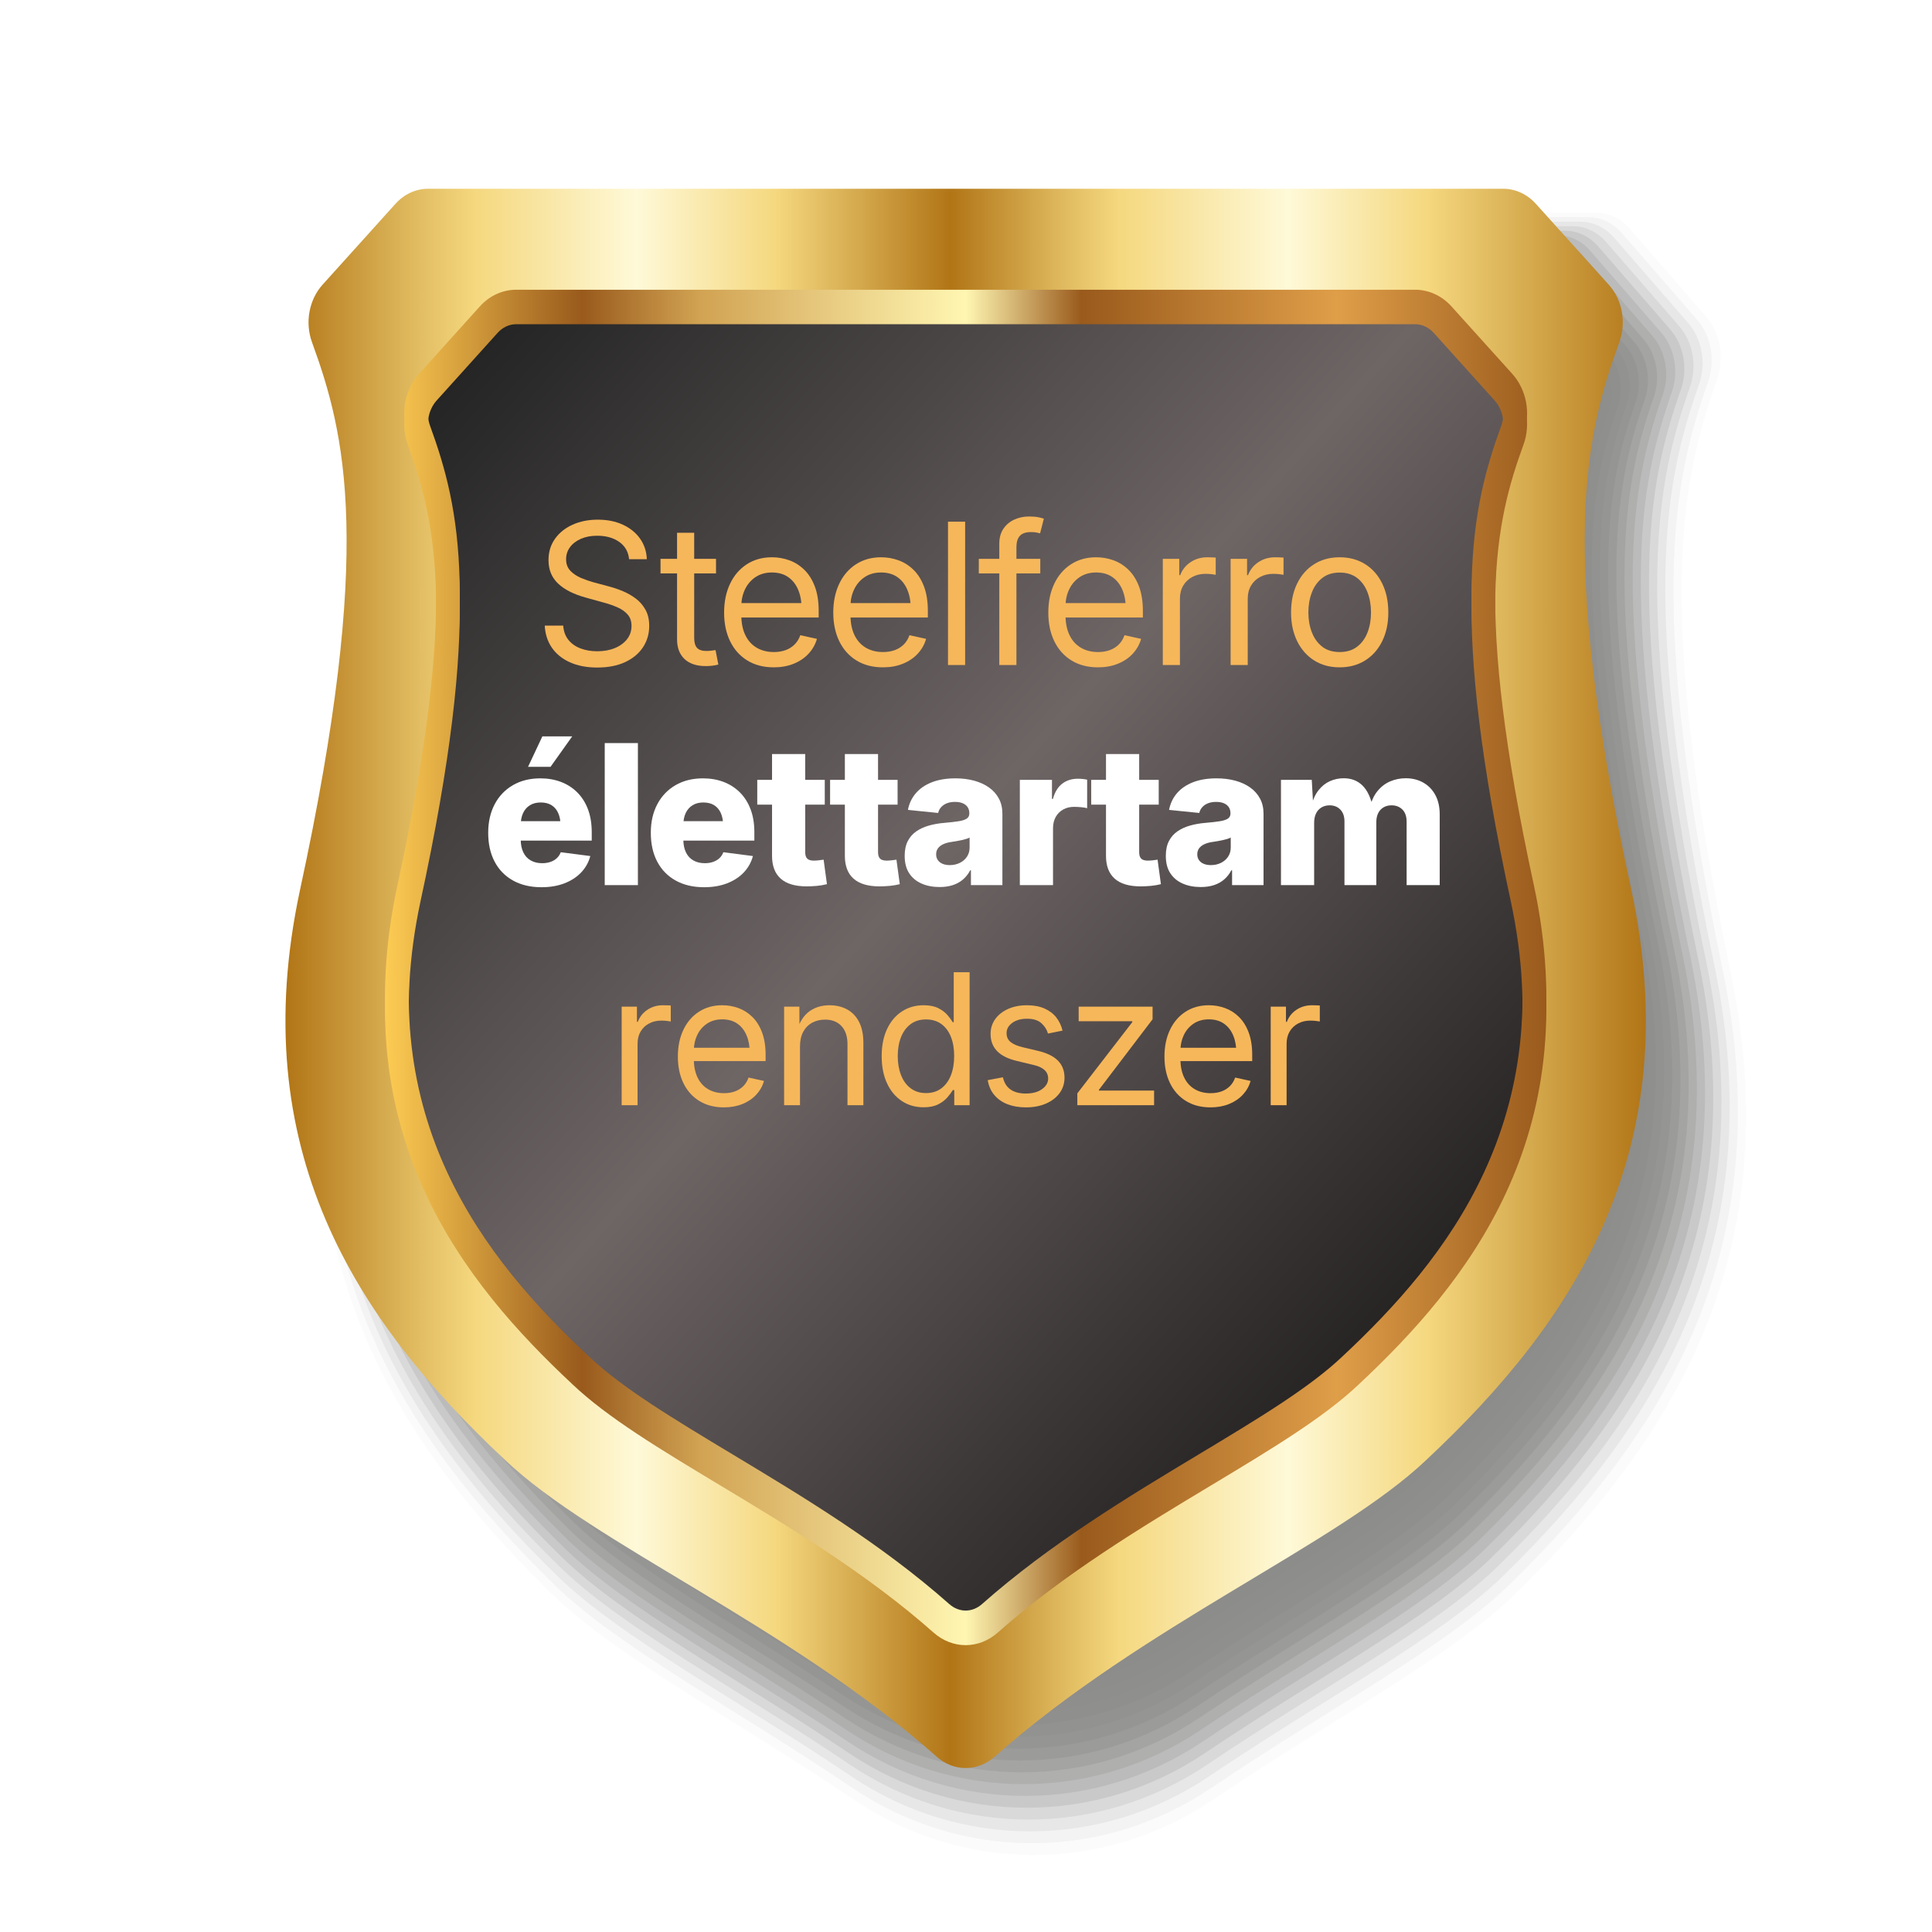 <svg xmlns="http://www.w3.org/2000/svg" xmlns:xlink="http://www.w3.org/1999/xlink" viewBox="0 0 1088.449 1088.449"><defs><linearGradient id="Gradient_19_1" data-name="Gradient 19 1" x1="160.819" y1="551.209" x2="927.248" y2="551.209" gradientUnits="userSpaceOnUse"><stop offset="0" stop-color="#b17516"></stop><stop offset=".094" stop-color="#e0ba5f"></stop><stop offset=".14" stop-color="#f5d87f"></stop><stop offset=".258" stop-color="#fef9d8"></stop><stop offset=".36" stop-color="#f5d87f"></stop><stop offset=".489" stop-color="#b17516"></stop><stop offset=".572" stop-color="#e0ba5f"></stop><stop offset=".613" stop-color="#f5d87f"></stop><stop offset=".737" stop-color="#fef9d8"></stop><stop offset=".839" stop-color="#f5d87f"></stop><stop offset="1" stop-color="#b17516"></stop></linearGradient><linearGradient id="N&#xE9;vtelen_sz&#xED;n&#xE1;tmenet_3" data-name="N&#xE9;vtelen sz&#xED;n&#xE1;tmenet 3" x1="260.063" y1="193.948" x2="824.075" y2="701.787" gradientUnits="userSpaceOnUse"><stop offset=".006" stop-color="#242424"></stop><stop offset=".516" stop-color="#6e6565"></stop><stop offset="1" stop-color="#262323"></stop></linearGradient><linearGradient id="GradientFill_1" data-name="GradientFill 1" x1="216.888" y1="541.988" x2="871.177" y2="541.988" gradientUnits="userSpaceOnUse"><stop offset="0" stop-color="#fdcc53"></stop><stop offset=".17" stop-color="#995a1c"></stop><stop offset=".27" stop-color="#d1a252"></stop><stop offset=".5" stop-color="#fff6b2"></stop><stop offset=".6" stop-color="#995a1c"></stop><stop offset=".82" stop-color="#df9e48"></stop><stop offset="1" stop-color="#995a1c"></stop></linearGradient><linearGradient id="GradientFill_11" data-name="GradientFill 1" y1="548.085" y2="548.085" xlink:href="#GradientFill_1"></linearGradient></defs><g><g id="R&#xE9;teg_1"><g><g opacity=".51"><path d="M979.719,550.579c-44.278-211.899-27.059-281.878-7.173-338.511,4.293-12.227,1.735-26.29-6.321-35.557l-43.38-49.905c-5.195-5.976-12.188-9.325-19.473-9.325H263.005c-7.285,0-14.278,3.349-19.473,9.325l-43.381,49.905c-8.056,9.268-10.615,23.33-6.321,35.557,19.886,56.634,37.106,126.613-7.172,338.511-33.011,159.903,33.061,265.613,122.265,352.041,36.93,36.416,104.776,71.753,172.583,117.684,61.873,41.912,141.491,41.912,203.364,0,67.807-45.931,135.653-81.268,172.583-117.684,89.205-86.427,155.276-192.138,122.265-352.041Z" fill="#1e1e1c" opacity="0"></path><path d="M683.675,1013.77c66.959-45.305,133.718-80.369,170.35-116.174,88.014-86.029,153.862-190.388,121.152-348.834-43.875-209.969-27.447-279.094-7.742-335.212,4.255-12.116,1.719-26.05-6.264-35.233l-42.801-49.255c-5.147-5.922-12.077-9.24-19.296-9.24l-634.083-.412c-7.219,0-14.148,3.318-19.296,9.24l-42.985,49.45c-7.983,9.183-10.518,23.117-6.264,35.233,19.705,56.118,36.767,125.46-7.107,335.429-32.71,158.446,33.138,262.806,121.152,348.834,36.631,35.805,103.391,70.869,170.35,116.174,61.725,41.747,141.11,41.747,202.835,0Z" fill="#1e1e1c" opacity=".038"></path><path d="M682.479,1007.236c66.11-44.679,131.943-79.308,168.116-114.664,87.205-85.238,152.447-188.638,120.038-345.628-43.471-208.039-27.834-276.311-8.31-331.913,4.215-12.004,1.703-25.811-6.206-34.909l-42.223-48.605c-5.1-5.867-11.966-9.155-19.118-9.155l-627.8-.823c-7.152,0-14.018,3.288-19.118,9.155l-42.59,48.996c-7.909,9.099-10.422,22.905-6.206,34.909,19.524,55.602,36.429,124.307-7.042,332.345-32.41,156.989,32.833,260.39,120.038,345.628,36.173,35.356,102.005,69.984,168.116,114.664,61.577,41.582,140.73,41.582,202.307,0Z" fill="#1e1e1c" opacity=".077"></path><path d="M681.284,1000.703c65.262-44.054,130.168-78.246,165.882-113.154,86.396-84.447,151.034-186.888,118.924-342.422-43.068-206.109-28.222-273.527-8.88-328.614,4.176-11.893,1.688-25.571-6.148-34.586l-41.644-47.955c-5.053-5.813-11.855-9.07-18.941-9.07l-621.517-1.234c-7.086,0-13.888,3.257-18.941,9.07l-42.195,48.541c-7.836,9.015-10.325,22.692-6.149,34.586,19.343,55.086,36.092,123.153-6.976,329.262-32.109,155.533,32.528,257.974,118.924,342.422,35.714,34.908,100.62,69.1,165.882,113.154,61.429,41.417,140.349,41.417,201.778,0Z" fill="#1e1e1c" opacity=".115"></path><path d="M680.088,994.169c64.413-43.428,128.393-77.185,163.648-111.644,85.587-83.656,149.619-185.138,117.811-339.215-42.665-204.179-28.61-270.744-9.449-325.314,4.137-11.782,1.672-25.332-6.091-34.262l-41.065-47.305c-5.005-5.758-11.744-8.985-18.764-8.985l-615.233-1.646c-7.02,0-13.758,3.227-18.763,8.985l-41.8,48.086c-7.762,8.93-10.228,22.48-6.091,34.262,19.162,54.57,35.754,122-6.911,326.179-31.808,154.077,32.224,255.559,117.811,339.215,35.255,34.459,99.235,68.216,163.648,111.644,61.281,41.251,139.969,41.251,201.25,0Z" fill="#1e1e1c" opacity=".154"></path><path d="M678.893,987.635c63.565-42.803,126.618-76.123,161.415-110.134,84.778-82.865,148.205-183.388,116.697-336.008-42.261-202.249-28.998-267.96-10.018-322.015,4.098-11.671,1.656-25.093-6.034-33.938l-40.487-46.656c-4.958-5.704-11.633-8.9-18.586-8.9l-608.95-2.057c-6.953,0-13.628,3.196-18.586,8.9l-41.405,47.632c-7.689,8.846-10.131,22.268-6.033,33.938,18.98,54.055,35.416,120.847-6.846,323.096-31.508,152.62,31.919,253.143,116.697,336.008,34.797,34.011,97.85,67.331,161.415,110.134,61.133,41.086,139.588,41.086,200.721,0Z" fill="#1e1e1c" opacity=".192"></path><path d="M677.697,981.101c62.717-42.177,124.843-75.061,159.181-108.624,83.969-82.075,146.791-181.638,115.583-332.802-41.858-200.319-29.386-265.177-10.586-318.715,4.059-11.559,1.64-24.853-5.976-33.614l-39.908-46.006c-4.911-5.649-11.522-8.815-18.409-8.815l-602.667-2.469c-6.887,0-13.498,3.166-18.409,8.815l-41.01,47.178c-7.616,8.761-10.034,22.055-5.976,33.614,18.799,53.539,35.078,119.694-6.78,320.012-31.207,151.164,31.615,250.727,115.584,332.802,34.337,33.563,96.464,66.447,159.181,108.624,60.985,40.921,139.208,40.921,200.192,0Z" fill="#1e1e1c" opacity=".231"></path><path d="M676.501,974.568c61.869-41.551,123.069-74,156.947-107.114,83.16-81.284,145.376-179.888,114.47-329.596-41.455-198.388-29.774-262.393-11.155-315.416,4.02-11.448,1.624-24.614-5.919-33.291l-39.329-45.355c-4.864-5.595-11.411-8.73-18.231-8.73l-596.384-2.88c-6.82,0-13.368,3.136-18.231,8.73l-40.615,46.723c-7.543,8.677-9.938,21.842-5.918,33.29,18.618,53.023,34.74,118.541-6.715,316.929-30.906,149.708,31.31,248.312,114.47,329.596,33.879,33.115,95.079,65.563,156.947,107.114,60.836,40.756,138.827,40.756,199.663,0Z" fill="#1e1e1c" opacity=".269"></path><path d="M675.306,968.034c61.02-40.925,121.293-72.938,154.713-105.604,82.351-80.493,143.962-178.138,113.356-326.389-41.052-196.459-30.162-259.61-11.725-312.117,3.981-11.336,1.608-24.374-5.861-32.966l-38.751-44.706c-4.816-5.54-11.3-8.645-18.054-8.645l-590.1-3.292c-6.754,0-13.238,3.105-18.054,8.645l-40.219,46.269c-7.469,8.592-9.841,21.63-5.861,32.966,18.437,52.507,34.402,117.387-6.65,313.846-30.606,148.251,31.005,245.896,113.356,326.389,33.42,32.666,93.693,64.679,154.713,105.604,60.688,40.591,138.447,40.591,199.135,0Z" fill="#1e1e1c" opacity=".308"></path><path d="M674.111,961.5c60.172-40.299,119.518-71.876,152.48-104.094,81.542-79.702,142.547-176.388,112.243-323.182-40.648-194.529-30.55-256.826-12.294-308.818,3.941-11.225,1.593-24.134-5.803-32.642l-38.172-44.056c-4.769-5.486-11.189-8.56-17.876-8.56l-583.817-3.703c-6.688,0-13.108,3.074-17.876,8.56l-39.825,45.814c-7.396,8.508-9.744,21.417-5.803,32.642,18.256,51.991,34.064,116.234-6.584,310.763-30.305,146.795,30.701,243.48,112.243,323.182,32.961,32.218,92.308,63.795,152.48,104.094,60.54,40.426,138.066,40.426,198.606,0Z" fill="#1e1e1c" opacity=".346"></path><path d="M672.915,954.966c59.324-39.674,117.743-70.815,150.246-102.584,80.733-78.911,141.133-174.638,111.129-319.976-40.245-192.599-30.937-254.043-12.862-305.518,3.903-11.113,1.577-23.895-5.746-32.319l-37.593-43.406c-4.722-5.431-11.078-8.475-17.699-8.475l-577.533-4.115c-6.621,0-12.978,3.044-17.699,8.476l-39.429,45.359c-7.322,8.424-9.648,21.205-5.746,32.319,18.075,51.476,33.726,115.081-6.519,307.679-30.004,145.339,30.396,241.065,111.129,319.976,32.503,31.77,90.922,62.91,150.246,102.584,60.392,40.261,137.685,40.261,198.077,0Z" fill="#1e1e1c" opacity=".385"></path><path d="M671.72,948.432c58.475-39.048,115.968-69.753,148.012-101.074,79.924-78.121,139.719-172.888,110.016-316.77-39.842-190.669-31.326-251.259-13.432-302.219,3.863-11.002,1.561-23.656-5.688-31.995l-37.015-42.756c-4.674-5.377-10.967-8.391-17.522-8.391l-571.25-4.526c-6.555,0-12.847,3.013-17.522,8.39l-39.034,44.905c-7.249,8.339-9.551,20.992-5.688,31.995,17.894,50.96,33.388,113.928-6.453,304.597-29.704,143.882,30.091,238.649,110.015,316.77,32.044,31.321,89.537,62.026,148.012,101.074,60.244,40.096,137.305,40.096,197.549,0Z" fill="#1e1e1c" opacity=".423"></path><path d="M670.524,941.899c57.627-38.423,114.193-68.691,145.779-99.564,79.115-77.33,138.305-171.138,108.902-313.563-39.439-188.739-31.713-248.476-14.001-298.92,3.824-10.891,1.545-23.416-5.631-31.671l-36.436-42.106c-4.627-5.323-10.856-8.306-17.345-8.306l-564.967-4.937c-6.489,0-12.717,2.983-17.345,8.306l-38.639,44.45c-7.175,8.255-9.455,20.78-5.63,31.671,17.713,50.444,33.05,112.774-6.389,301.513-29.403,142.425,29.787,236.233,108.902,313.563,31.586,30.873,88.152,61.142,145.779,99.564,60.095,39.931,136.924,39.931,197.02,0Z" fill="#1e1e1c" opacity=".462"></path><path d="M669.329,935.365c56.779-37.797,112.418-67.63,143.545-98.054,78.306-76.539,136.891-169.388,107.788-310.356-39.036-186.809-32.101-245.692-14.57-295.621,3.785-10.779,1.529-23.177-5.573-31.347l-35.858-41.457c-4.579-5.268-10.745-8.22-17.167-8.22l-558.683-5.349c-6.422,0-12.588,2.952-17.167,8.221l-38.244,43.996c-7.102,8.171-9.358,20.568-5.573,31.347,17.532,49.928,32.712,111.621-6.323,298.431-29.102,140.969,29.482,233.817,107.788,310.356,31.127,30.424,86.767,60.257,143.545,98.054,59.948,39.766,136.544,39.766,196.491,0Z" fill="#1e1e1c" opacity=".5"></path><path d="M668.133,928.831c55.93-37.171,110.643-66.568,141.311-96.544,77.497-75.748,135.476-167.637,106.675-307.15-38.632-184.879-32.489-242.909-15.139-292.321,3.746-10.668,1.514-22.937-5.515-31.023l-35.279-40.807c-4.532-5.214-10.634-8.136-16.99-8.136l-552.4-5.76c-6.356,0-12.458,2.922-16.99,8.136l-37.849,43.541c-7.029,8.086-9.261,20.355-5.515,31.023,17.35,49.412,32.374,110.468-6.258,295.347-28.801,139.513,29.178,231.402,106.675,307.15,30.668,29.976,85.381,59.373,141.311,96.544,59.799,39.601,136.163,39.601,195.962,0Z" fill="#1e1e1c" opacity=".538"></path><path d="M666.937,922.298c55.082-36.546,108.868-65.507,139.078-95.035,76.688-74.958,134.062-165.888,105.561-303.944-38.229-182.949-32.877-240.125-15.708-289.022,3.707-10.557,1.498-22.698-5.458-30.699l-34.7-40.156c-4.485-5.16-10.523-8.051-16.812-8.051l-546.117-6.172c-6.29,0-12.327,2.891-16.812,8.051l-37.454,43.087c-6.955,8.002-9.165,20.142-5.458,30.699,17.169,48.896,32.036,109.315-6.193,292.264-28.501,138.056,28.873,228.986,105.561,303.944,30.209,29.528,83.995,58.489,139.078,95.035,59.651,39.436,135.783,39.436,195.434,0Z" fill="#1e1e1c" opacity=".577"></path><path d="M665.742,915.764c54.233-35.92,107.093-64.445,136.844-93.525,75.879-74.167,132.648-164.137,104.448-300.737-37.825-181.018-33.265-237.342-16.277-285.722,3.668-10.446,1.482-22.458-5.4-30.376l-34.121-39.507c-4.438-5.105-10.411-7.966-16.635-7.966l-539.833-6.583c-6.224,0-12.197,2.861-16.635,7.966l-37.059,42.632c-6.882,7.917-9.068,19.93-5.4,30.376,16.988,48.38,31.698,108.162-6.127,289.18-28.2,136.6,28.569,226.571,104.448,300.737,29.751,29.079,82.61,57.605,136.844,93.525,59.503,39.271,135.402,39.271,194.905,0Z" fill="#1e1e1c" opacity=".615"></path><path d="M664.546,909.23c53.385-35.294,105.318-63.384,134.61-92.015,75.07-73.376,131.233-162.388,103.334-297.531-37.422-179.089-33.653-234.558-16.846-282.423,3.628-10.334,1.466-22.219-5.343-30.052l-33.543-38.857c-4.39-5.05-10.301-7.881-16.458-7.881l-533.55-6.995c-6.157,0-12.067,2.83-16.458,7.881l-36.663,42.177c-6.809,7.833-8.971,19.718-5.343,30.052,16.807,47.865,31.36,107.008-6.062,286.097-27.9,135.143,28.264,224.155,103.334,297.531,29.292,28.631,81.224,56.721,134.61,92.015,59.355,39.106,135.021,39.106,194.376,0Z" fill="#1e1e1c" opacity=".654"></path><path d="M663.351,902.696c52.537-34.669,103.543-62.322,132.376-90.505,74.261-72.585,129.819-160.638,102.221-294.324-37.019-177.159-34.041-231.775-17.415-279.124,3.59-10.223,1.45-21.979-5.285-29.728l-32.964-38.207c-4.343-4.996-10.19-7.796-16.28-7.796l-527.267-7.406c-6.091,0-11.937,2.8-16.28,7.796l-36.268,41.723c-6.736,7.748-8.875,19.505-5.285,29.728,16.626,47.349,31.022,105.855-5.996,283.014-27.599,133.687,27.959,221.739,102.22,294.324,28.833,28.183,79.839,55.836,132.376,90.505,59.207,38.94,134.641,38.94,193.848,0Z" fill="#1e1e1c" opacity=".692"></path><path d="M662.155,896.163c51.689-34.043,101.768-61.26,130.143-88.995,73.452-71.795,128.405-158.888,101.107-291.118-36.616-175.229-34.429-228.991-17.984-275.824,3.551-10.111,1.435-21.74-5.227-29.404l-32.385-37.557c-4.296-4.942-10.079-7.711-16.103-7.711l-520.983-7.818c-6.024,0-11.807,2.769-16.103,7.711l-35.873,41.268c-6.662,7.664-8.778,19.292-5.227,29.404,16.445,46.833,30.684,104.702-5.931,279.93-27.298,132.231,27.655,219.324,101.107,291.118,28.374,27.734,78.454,54.952,130.143,88.995,59.058,38.775,134.261,38.775,193.319,0Z" fill="#1e1e1c" opacity=".731"></path><path d="M660.96,889.629c50.84-33.417,99.993-60.199,127.909-87.485,72.643-71.004,126.99-157.138,99.993-287.912-36.212-173.299-34.816-226.208-18.553-272.525,3.511-10,1.418-21.5-5.17-29.08l-31.807-36.907c-4.248-4.887-9.968-7.626-15.926-7.626l-514.7-8.229c-5.958,0-11.677,2.739-15.926,7.626l-35.478,40.814c-6.589,7.58-8.681,19.08-5.17,29.08,16.264,46.317,30.346,103.549-5.866,276.848-26.998,130.774,27.35,216.908,99.993,287.912,27.916,27.286,77.069,54.067,127.909,87.485,58.91,38.61,133.88,38.61,192.79,0Z" fill="#1e1e1c" opacity=".769"></path><path d="M659.764,883.095c49.992-32.791,98.218-59.137,125.675-85.975,71.834-70.213,125.576-155.387,98.88-284.705-35.809-171.369-35.204-223.424-19.122-269.226,3.472-9.889,1.403-21.261-5.113-28.756l-31.228-36.258c-4.201-4.833-9.857-7.541-15.748-7.541l-508.417-8.641c-5.891,0-11.547,2.708-15.748,7.541l-35.083,40.36c-6.515,7.495-8.584,18.867-5.113,28.756,16.083,45.801,30.008,102.396-5.8,273.764-26.697,129.318,27.046,214.492,98.88,284.705,27.457,26.838,75.683,53.183,125.675,85.975,58.762,38.445,133.5,38.445,192.262,0Z" fill="#1e1e1c" opacity=".808"></path><path d="M658.569,876.561c49.143-32.166,96.443-58.075,123.442-84.465,71.025-69.423,124.162-153.638,97.766-281.499-35.406-169.438-35.592-220.641-19.691-265.926,3.433-9.777,1.387-21.022-5.055-28.432l-30.65-35.608c-4.154-4.778-9.746-7.456-15.571-7.456l-502.133-9.052c-5.825,0-11.417,2.678-15.571,7.456l-34.688,39.905c-6.442,7.411-8.488,18.655-5.055,28.432,15.901,45.285,29.671,101.242-5.735,270.681-26.396,127.861,26.741,212.076,97.766,281.499,26.998,26.389,74.298,52.299,123.441,84.465,58.615,38.28,133.119,38.28,191.733,0Z" fill="#1e1e1c" opacity=".846"></path><path d="M657.373,870.027c48.295-31.54,94.668-57.014,121.208-82.955,70.216-68.632,122.748-151.888,96.652-278.292-35.002-167.509-35.98-217.858-20.26-262.627,3.394-9.666,1.371-20.782-4.997-28.108l-30.071-34.958c-4.106-4.724-9.635-7.371-15.393-7.371l-495.85-9.464c-5.759,0-11.287,2.647-15.394,7.372l-34.293,39.45c-6.368,7.326-8.391,18.442-4.997,28.108,15.72,44.77,29.333,100.089-5.67,267.598-26.096,126.405,26.437,209.661,96.652,278.292,26.54,25.941,72.912,51.415,121.207,82.955,58.466,38.115,132.739,38.115,191.205,0Z" fill="#1e1e1c" opacity=".885"></path><path d="M656.178,863.494c47.447-30.914,92.893-55.952,118.974-81.445,69.407-67.841,121.333-150.138,95.539-275.086-34.599-165.579-36.368-215.074-20.829-259.327,3.355-9.554,1.355-20.543-4.939-27.785l-29.492-34.308c-4.059-4.67-9.524-7.286-15.216-7.286l-489.567-9.875c-5.692,0-11.157,2.617-15.216,7.286l-33.897,38.996c-6.295,7.242-8.294,18.23-4.94,27.784,15.539,44.254,28.995,98.936-5.605,264.514-25.795,124.949,26.132,207.245,95.538,275.086,26.081,25.492,71.527,50.53,118.974,81.445,58.318,37.95,132.358,37.95,190.676,0Z" fill="#1e1e1c" opacity=".923"></path><path d="M654.982,856.96c46.598-30.289,91.118-54.891,116.74-79.935,68.598-67.05,119.919-148.388,94.425-271.88-34.196-163.649-36.756-212.29-21.398-256.028,3.316-9.443,1.34-20.303-4.882-27.461l-28.913-33.658c-4.012-4.615-9.413-7.201-15.039-7.201l-483.283-10.287c-5.626,0-11.027,2.586-15.039,7.202l-33.503,38.541c-6.222,7.157-8.198,18.017-4.882,27.46,15.358,43.738,28.657,97.783-5.539,261.431-25.494,123.492,25.827,204.829,94.425,271.88,25.622,25.044,70.142,49.646,116.74,79.935,58.17,37.785,131.978,37.785,190.147,0Z" fill="#1e1e1c" opacity=".962"></path><path d="M861.605,503.328c-33.793-161.719-37.144-209.507-21.967-252.729,3.277-9.332,1.324-20.064-4.824-27.137l-28.335-33.008c-3.964-4.561-9.302-7.116-14.861-7.116l-477-10.698c-5.56,0-10.897,2.556-14.862,7.117l-33.107,38.087c-6.148,7.073-8.101,17.805-4.824,27.137,15.177,43.222,28.319,96.629-5.474,258.348-25.194,122.035,25.232,202.712,93.311,268.673,25.055,24.706,68.756,48.762,114.506,78.425,58.022,37.62,131.597,37.62,189.619,0,45.75-29.663,89.451-53.719,114.507-78.425,68.08-65.961,118.505-146.638,93.311-268.673Z" fill="#1e1e1c"></path></g><g><path d="M919.077,501.52c-41.879-193.259-25.593-257.083-6.784-308.735,4.061-11.152,1.641-23.977-5.979-32.429l-41.03-45.515c-4.913-5.45-11.528-8.505-18.418-8.505H241.199c-6.89,0-13.504,3.054-18.418,8.505l-41.03,45.515c-7.62,8.452-10.04,21.278-5.979,32.429,18.809,51.652,35.095,115.476-6.784,308.735-31.222,145.837,31.269,242.249,115.64,321.074,49.84,47.391,159.216,92.779,243.067,167.092,9.623,8.528,23.052,8.528,32.675,0,83.851-74.313,193.227-119.7,243.067-167.092,84.37-78.825,146.862-175.237,115.64-321.074Z" fill="url(#Gradient_19_1)"></path><image width="3227" height="3741" transform="translate(156.785 102.305) scale(.24)"></image></g><path d="M857.7,500.406c-35.025-161.631-21.404-215.01-5.674-258.209,3.396-9.326,1.372-20.053-5.001-27.122l-34.315-38.066c-4.109-4.558-9.641-7.113-15.404-7.113h-506.547c-5.763,0-11.294,2.554-15.404,7.113l-34.315,38.066c-6.373,7.069-8.397,17.796-5,27.122,15.731,43.199,29.352,96.578-5.674,258.209-26.113,121.97,26.152,202.604,96.715,268.529,41.683,39.635,133.159,77.595,203.288,139.746,8.048,7.133,19.279,7.133,27.327,0,70.128-62.151,161.605-100.11,203.288-139.746,70.563-65.925,122.827-146.559,96.715-268.529Z" fill="url(#N&#xE9;vtelen_sz&#xED;n&#xE1;tmenet_3)"></path><path d="M544.032,920.746c-6.379,0-12.76-2.359-18.084-7.077-37.368-33.117-81.247-59.508-119.962-82.792-34.217-20.579-63.767-38.352-83.496-57.113-61.071-57.054-127.515-139.886-98.642-274.753,33.977-156.793,22.192-209.868,5.929-254.533-4.233-11.625-1.754-24.918,6.315-33.866l34.315-38.066c5.333-5.92,12.753-9.316,20.353-9.316h506.548c7.6,0,15.019,3.396,20.354,9.317l34.314,38.065c8.069,8.949,10.547,22.242,6.312,33.866-16.263,44.662-28.049,97.736,5.924,254.516l.004.016c28.875,134.867-37.569,217.699-98.682,274.794-19.686,18.72-49.236,36.493-83.453,57.072-38.715,23.284-82.594,49.675-119.962,82.792-5.325,4.717-11.706,7.077-18.086,7.077ZM290.76,176.562c-3.885,0-7.598,1.743-10.451,4.909l-34.318,38.067c-4.731,5.25-6.214,13.44-3.688,20.38,16.96,46.572,29.306,101.647-5.423,261.9-27.468,128.311,36.209,207.55,94.752,262.245,18.714,17.792,47.681,35.215,81.226,55.389,39.208,23.581,83.646,50.308,121.933,84.239,5.529,4.901,12.958,4.897,18.487,0,38.287-33.931,82.725-60.658,121.933-84.239,33.545-20.174,62.512-37.597,81.183-55.348,58.586-54.737,122.263-133.977,94.789-262.302-34.718-160.236-22.377-215.318-5.419-261.886,2.527-6.939,1.045-15.129-3.686-20.378l-34.316-38.066c-2.855-3.167-6.567-4.91-10.452-4.91h-506.548Z" fill="url(#GradientFill_1)"></path><g><path d="M544.032,926.843c-6.379,0-12.76-2.359-18.084-7.078-37.368-33.116-81.247-59.508-119.962-82.792-34.217-20.578-63.767-38.351-83.496-57.112-61.071-57.054-127.515-139.886-98.642-274.755,33.977-156.791,22.192-209.867,5.929-254.532-4.23-11.624-1.752-24.917,6.315-33.866l34.315-38.066c5.333-5.92,12.753-9.316,20.353-9.316h506.548c7.6,0,15.019,3.396,20.354,9.318l34.314,38.065c8.069,8.95,10.545,22.243,6.312,33.866-16.263,44.663-28.049,97.737,5.924,254.516l.004.016c28.875,134.868-37.569,217.7-98.682,274.795-19.686,18.72-49.236,36.493-83.453,57.071-38.715,23.284-82.594,49.675-119.962,82.792-5.325,4.718-11.706,7.078-18.086,7.078ZM290.76,182.658c-3.885,0-7.598,1.743-10.451,4.909l-34.318,38.067c-4.731,5.25-6.214,13.441-3.688,20.379,16.96,46.573,29.306,101.648-5.423,261.9-27.468,128.312,36.209,207.551,94.752,262.247,18.714,17.792,47.681,35.215,81.226,55.389,39.208,23.58,83.646,50.307,121.933,84.238,5.529,4.898,12.954,4.903,18.487,0,38.287-33.931,82.725-60.658,121.933-84.238,33.545-20.174,62.512-37.597,81.183-55.348,58.586-54.736,122.263-133.977,94.789-262.303-34.718-160.233-22.377-215.317-5.419-261.886,2.527-6.939,1.045-15.127-3.688-20.378l-34.314-38.066c-2.855-3.167-6.567-4.91-10.452-4.91h-506.548Z" fill="url(#GradientFill_11)"></path></g></g><g><path d="M336.435,376.072c-5.891,0-11.012-.985-15.366-2.954-4.354-1.969-7.741-4.715-10.162-8.238-2.421-3.522-3.758-7.669-4.011-12.438h10.406c.217,3.216,1.192,5.899,2.927,8.049,1.734,2.15,4.02,3.758,6.856,4.823,2.836,1.066,5.952,1.599,9.35,1.599,3.721,0,7.036-.596,9.945-1.789,2.908-1.192,5.203-2.863,6.883-5.014,1.681-2.149,2.521-4.651,2.521-7.506,0-2.529-.687-4.615-2.06-6.26-1.373-1.644-3.261-3.008-5.664-4.092s-5.158-2.041-8.265-2.873l-9.594-2.656c-6.901-1.878-12.159-4.525-15.771-7.94-3.614-3.414-5.42-7.813-5.42-13.197,0-4.588,1.21-8.591,3.631-12.005,2.421-3.415,5.727-6.07,9.919-7.968,4.19-1.896,8.924-2.845,14.2-2.845,5.383,0,10.126.958,14.227,2.873,4.101,1.916,7.326,4.553,9.675,7.913s3.595,7.191,3.74,11.49h-9.973c-.434-4.191-2.295-7.443-5.583-9.756-3.288-2.312-7.425-3.469-12.411-3.469-3.469,0-6.522.579-9.16,1.734-2.638,1.157-4.688,2.729-6.151,4.715-1.464,1.988-2.195,4.264-2.195,6.829,0,2.638.804,4.796,2.412,6.477,1.607,1.68,3.612,3.026,6.016,4.038,2.403,1.012,4.797,1.843,7.182,2.493l8.293,2.222c2.564.65,5.185,1.527,7.858,2.629,2.674,1.103,5.149,2.502,7.426,4.2,2.276,1.699,4.119,3.812,5.528,6.341,1.409,2.53,2.113,5.565,2.113,9.105,0,4.481-1.165,8.492-3.496,12.032-2.33,3.542-5.682,6.333-10.054,8.374-4.372,2.041-9.63,3.062-15.771,3.062Z" fill="#f6b75a"></path><path d="M403.391,314.827v8.238h-31.272v-8.238h31.272ZM381.441,300.139h9.647v59.24c0,2.566.532,4.436,1.599,5.609,1.065,1.175,2.863,1.762,5.393,1.762.65,0,1.454-.054,2.412-.163.957-.108,1.833-.217,2.629-.325l1.571,8.13c-1.012.289-2.141.505-3.388.65-1.246.144-2.466.217-3.658.217-5.167,0-9.159-1.318-11.978-3.957-2.818-2.637-4.228-6.359-4.228-11.165v-59.999Z" fill="#f6b75a"></path><path d="M435.917,375.963c-5.781,0-10.768-1.301-14.959-3.902s-7.407-6.214-9.647-10.84c-2.24-4.625-3.36-9.99-3.36-16.097s1.111-11.508,3.334-16.206c2.222-4.697,5.365-8.364,9.431-11.002,4.064-2.637,8.788-3.957,14.173-3.957,3.396,0,6.666.569,9.81,1.707,3.144,1.139,5.962,2.927,8.455,5.366,2.493,2.438,4.462,5.574,5.908,9.403,1.444,3.831,2.168,8.401,2.168,13.712v3.74h-47.045v-8.13h41.787l-4.39,2.927c0-3.938-.643-7.425-1.924-10.46-1.283-3.035-3.163-5.411-5.637-7.127-2.476-1.715-5.521-2.574-9.133-2.574-3.577,0-6.658.867-9.241,2.602-2.584,1.734-4.562,4.038-5.935,6.91-1.374,2.873-2.06,6.026-2.06,9.458v5.095c0,4.373.749,8.112,2.249,11.219,1.499,3.108,3.632,5.474,6.396,7.1,2.765,1.626,5.989,2.439,9.675,2.439,2.456,0,4.669-.361,6.64-1.084,1.969-.722,3.658-1.789,5.067-3.198s2.475-3.144,3.197-5.203l9.377,2.06c-.904,3.144-2.476,5.926-4.716,8.347-2.24,2.421-5.032,4.309-8.373,5.664-3.343,1.354-7.092,2.032-11.247,2.032Z" fill="#f6b75a"></path><path d="M497.417,375.963c-5.781,0-10.768-1.301-14.959-3.902s-7.407-6.214-9.647-10.84c-2.24-4.625-3.36-9.99-3.36-16.097s1.111-11.508,3.334-16.206c2.222-4.697,5.365-8.364,9.431-11.002,4.064-2.637,8.788-3.957,14.173-3.957,3.396,0,6.666.569,9.81,1.707,3.144,1.139,5.962,2.927,8.455,5.366,2.493,2.438,4.462,5.574,5.908,9.403,1.444,3.831,2.168,8.401,2.168,13.712v3.74h-47.045v-8.13h41.787l-4.39,2.927c0-3.938-.643-7.425-1.924-10.46-1.283-3.035-3.163-5.411-5.637-7.127-2.476-1.715-5.521-2.574-9.133-2.574-3.577,0-6.658.867-9.241,2.602-2.584,1.734-4.562,4.038-5.935,6.91-1.374,2.873-2.06,6.026-2.06,9.458v5.095c0,4.373.749,8.112,2.249,11.219,1.499,3.108,3.632,5.474,6.396,7.1,2.765,1.626,5.989,2.439,9.675,2.439,2.456,0,4.669-.361,6.64-1.084,1.969-.722,3.658-1.789,5.067-3.198s2.475-3.144,3.197-5.203l9.377,2.06c-.904,3.144-2.476,5.926-4.716,8.347-2.24,2.421-5.032,4.309-8.373,5.664-3.343,1.354-7.092,2.032-11.247,2.032Z" fill="#f6b75a"></path><path d="M543.735,293.906v80.757h-9.647v-80.757h9.647Z" fill="#f6b75a"></path><path d="M586.073,314.827v8.238h-34.634v-8.238h34.634ZM562.984,374.663v-68.399c0-3.324.776-6.125,2.33-8.401s3.604-3.992,6.152-5.149c2.547-1.156,5.302-1.734,8.265-1.734,2.06,0,3.812.145,5.258.434,1.444.29,2.475.561,3.089.813l-2.113,8.238c-.471-.144-1.147-.298-2.032-.46-.887-.163-1.925-.244-3.117-.244-2.891,0-4.978.714-6.26,2.141-1.283,1.428-1.924,3.55-1.924,6.369v66.394h-9.647Z" fill="#f6b75a"></path><path d="M618.561,375.963c-5.781,0-10.768-1.301-14.959-3.902s-7.407-6.214-9.647-10.84c-2.24-4.625-3.36-9.99-3.36-16.097s1.111-11.508,3.334-16.206c2.222-4.697,5.365-8.364,9.431-11.002,4.064-2.637,8.788-3.957,14.173-3.957,3.396,0,6.666.569,9.81,1.707,3.144,1.139,5.962,2.927,8.455,5.366,2.493,2.438,4.462,5.574,5.908,9.403,1.444,3.831,2.168,8.401,2.168,13.712v3.74h-47.045v-8.13h41.787l-4.39,2.927c0-3.938-.643-7.425-1.924-10.46-1.283-3.035-3.163-5.411-5.637-7.127-2.476-1.715-5.521-2.574-9.133-2.574-3.577,0-6.658.867-9.241,2.602-2.584,1.734-4.562,4.038-5.935,6.91-1.374,2.873-2.06,6.026-2.06,9.458v5.095c0,4.373.749,8.112,2.249,11.219,1.499,3.108,3.632,5.474,6.396,7.1,2.765,1.626,5.989,2.439,9.675,2.439,2.456,0,4.669-.361,6.64-1.084,1.969-.722,3.658-1.789,5.067-3.198s2.475-3.144,3.197-5.203l9.377,2.06c-.904,3.144-2.476,5.926-4.716,8.347-2.24,2.421-5.032,4.309-8.373,5.664-3.343,1.354-7.092,2.032-11.247,2.032Z" fill="#f6b75a"></path><path d="M655.099,374.663v-59.836h9.268v9.214h.542c1.12-3.035,3.053-5.474,5.8-7.317,2.745-1.843,5.907-2.764,9.484-2.764.759,0,1.607.019,2.548.054.938.037,1.661.073,2.168.108v9.702c-.29-.072-1.003-.18-2.142-.325-1.138-.144-2.357-.217-3.658-.217-2.71,0-5.158.579-7.344,1.734-2.187,1.157-3.902,2.783-5.149,4.878-1.246,2.096-1.869,4.571-1.869,7.425v37.343h-9.647Z" fill="#f6b75a"></path><path d="M693.3,374.663v-59.836h9.269v9.214h.542c1.119-3.035,3.053-5.474,5.799-7.317s5.908-2.764,9.485-2.764c.759,0,1.607.019,2.547.054.939.037,1.662.073,2.168.108v9.702c-.289-.072-1.002-.18-2.141-.325-1.138-.144-2.357-.217-3.658-.217-2.71,0-5.158.579-7.344,1.734-2.188,1.157-3.902,2.783-5.149,4.878-1.246,2.096-1.87,4.571-1.87,7.425v37.343h-9.647Z" fill="#f6b75a"></path><path d="M754.725,375.963c-5.457,0-10.235-1.292-14.336-3.875-4.102-2.583-7.299-6.206-9.593-10.867-2.296-4.661-3.442-10.044-3.442-16.151,0-6.214,1.146-11.661,3.442-16.341,2.294-4.679,5.491-8.311,9.593-10.895,4.101-2.583,8.879-3.875,14.336-3.875s10.243,1.292,14.362,3.875c4.119,2.584,7.325,6.215,9.621,10.895,2.294,4.68,3.441,10.126,3.441,16.341,0,6.107-1.147,11.49-3.441,16.151-2.296,4.661-5.502,8.284-9.621,10.867-4.119,2.583-8.907,3.875-14.362,3.875ZM754.725,367.346c3.974,0,7.271-1.011,9.892-3.035,2.619-2.023,4.57-4.724,5.854-8.103,1.281-3.378,1.924-7.09,1.924-11.138,0-4.083-.643-7.832-1.924-11.246-1.283-3.415-3.234-6.143-5.854-8.185-2.621-2.041-5.918-3.062-9.892-3.062-3.939,0-7.209,1.021-9.811,3.062-2.602,2.042-4.553,4.761-5.854,8.157-1.301,3.397-1.951,7.154-1.951,11.273,0,4.047.65,7.76,1.951,11.138,1.301,3.379,3.243,6.08,5.827,8.103,2.582,2.024,5.861,3.035,9.837,3.035Z" fill="#f6b75a"></path><path d="M305.065,499.844c-6.159,0-11.494-1.253-16.006-3.76-4.512-2.506-7.977-6.051-10.394-10.635-2.417-4.583-3.625-10.008-3.625-16.274,0-6.087,1.208-11.431,3.625-16.033,2.417-4.601,5.836-8.191,10.259-10.769,4.422-2.578,9.588-3.867,15.496-3.867,4.225,0,8.101.671,11.628,2.014,3.526,1.343,6.588,3.312,9.185,5.908,2.596,2.597,4.601,5.766,6.016,9.507,1.414,3.742,2.122,8.03,2.122,12.864v4.78h-51.885v-10.957h43.022l-8.701,2.524c0-2.721-.43-5.057-1.289-7.009-.859-1.951-2.113-3.446-3.76-4.485-1.647-1.038-3.688-1.558-6.123-1.558-2.399,0-4.44.529-6.123,1.584-1.684,1.057-2.964,2.534-3.841,4.431-.878,1.898-1.315,4.154-1.315,6.768v7.896c0,2.937.491,5.417,1.477,7.439.984,2.023,2.391,3.545,4.217,4.565s3.956,1.531,6.392,1.531c1.719,0,3.276-.242,4.673-.725s2.586-1.182,3.571-2.095c.984-.913,1.728-2.032,2.229-3.357l16.65,2.148c-.932,3.51-2.642,6.58-5.13,9.211-2.489,2.632-5.631,4.682-9.426,6.15-3.796,1.468-8.11,2.202-12.944,2.202ZM297.491,432.007l8.057-17.134h16.812l-12.192,17.134h-12.676Z" fill="#fff"></path><path d="M359.383,418.633v80.029h-18.691v-80.029h18.691Z" fill="#fff"></path><path d="M396.679,499.844c-6.159,0-11.494-1.253-16.006-3.76-4.512-2.506-7.977-6.051-10.394-10.635-2.417-4.583-3.625-10.008-3.625-16.274,0-6.087,1.208-11.431,3.625-16.033,2.417-4.601,5.836-8.191,10.259-10.769,4.422-2.578,9.588-3.867,15.496-3.867,4.225,0,8.101.671,11.628,2.014,3.526,1.343,6.588,3.312,9.185,5.908,2.596,2.597,4.601,5.766,6.016,9.507,1.414,3.742,2.122,8.03,2.122,12.864v4.78h-51.885v-10.957h43.022l-8.701,2.524c0-2.721-.43-5.057-1.289-7.009-.859-1.951-2.113-3.446-3.76-4.485-1.647-1.038-3.688-1.558-6.123-1.558-2.399,0-4.44.529-6.123,1.584-1.684,1.057-2.964,2.534-3.841,4.431-.878,1.898-1.315,4.154-1.315,6.768v7.896c0,2.937.491,5.417,1.477,7.439.984,2.023,2.391,3.545,4.217,4.565s3.956,1.531,6.392,1.531c1.719,0,3.276-.242,4.673-.725s2.586-1.182,3.571-2.095c.984-.913,1.728-2.032,2.229-3.357l16.65,2.148c-.932,3.51-2.642,6.58-5.13,9.211-2.489,2.632-5.631,4.682-9.426,6.15-3.796,1.468-8.11,2.202-12.944,2.202Z" fill="#fff"></path><path d="M464.653,439.366v13.965h-38.027v-13.965h38.027ZM434.951,424.81h18.691v55.322c0,1.647.376,2.847,1.128,3.599s2.005,1.128,3.76,1.128c.716,0,1.674-.062,2.874-.188,1.199-.125,2.067-.242,2.604-.349l1.88,13.804c-1.862.466-3.778.787-5.747.967-1.97.179-3.867.269-5.693.269-6.481,0-11.352-1.45-14.609-4.351-3.259-2.9-4.888-7.197-4.888-12.891v-57.31Z" fill="#fff"></path><path d="M505.682,439.366v13.965h-38.027v-13.965h38.027ZM475.98,424.81h18.691v55.322c0,1.647.376,2.847,1.128,3.599s2.005,1.128,3.76,1.128c.716,0,1.673-.062,2.873-.188,1.199-.125,2.068-.242,2.605-.349l1.88,13.804c-1.862.466-3.778.787-5.747.967-1.97.179-3.867.269-5.693.269-6.481,0-11.352-1.45-14.609-4.351-3.259-2.9-4.888-7.197-4.888-12.891v-57.31Z" fill="#fff"></path><path d="M529.388,499.737c-3.832,0-7.233-.654-10.205-1.96-2.973-1.307-5.3-3.25-6.982-5.828-1.684-2.578-2.524-5.836-2.524-9.775,0-3.294.582-6.069,1.746-8.325,1.163-2.256,2.774-4.09,4.834-5.505,2.059-1.414,4.431-2.498,7.116-3.25s5.55-1.253,8.594-1.504c3.401-.286,6.141-.599,8.218-.94,2.076-.34,3.58-.841,4.512-1.504.931-.662,1.396-1.584,1.396-2.766v-.269c0-1.324-.322-2.461-.967-3.411-.645-.948-1.566-1.673-2.766-2.175-1.2-.501-2.659-.752-4.378-.752s-3.231.26-4.538.779c-1.308.52-2.382,1.245-3.223,2.175-.842.932-1.406,2.023-1.692,3.276l-17.026-1.719c.68-3.58,2.157-6.705,4.432-9.373,2.273-2.667,5.29-4.735,9.05-6.204,3.76-1.468,8.199-2.202,13.32-2.202,3.795,0,7.305.439,10.527,1.316,3.223.878,6.024,2.167,8.406,3.867,2.381,1.701,4.225,3.787,5.532,6.257,1.307,2.471,1.96,5.317,1.96,8.54v40.176h-17.725v-8.325h-.43c-1.074,2.041-2.426,3.76-4.055,5.156-1.63,1.396-3.537,2.453-5.721,3.169-2.185.716-4.655,1.074-7.412,1.074ZM535.081,487.383c2.076,0,3.966-.42,5.667-1.262,1.7-.841,3.043-2.005,4.028-3.491.984-1.485,1.477-3.196,1.477-5.129v-5.64c-.502.287-1.146.546-1.934.779-.788.233-1.647.457-2.578.671-.932.215-1.889.403-2.873.564-.985.161-1.943.314-2.874.457-1.791.251-3.33.681-4.619,1.289-1.289.609-2.274,1.379-2.954,2.31-.681.932-1.021,2.06-1.021,3.384,0,1.289.331,2.39.994,3.303.662.913,1.565,1.603,2.712,2.068,1.146.466,2.471.698,3.975.698Z" fill="#fff"></path><path d="M574.553,498.663v-59.297h18.101v10.742h.537c1.074-3.902,2.828-6.776,5.264-8.621,2.435-1.844,5.353-2.766,8.755-2.766.895,0,1.799.045,2.712.134.913.09,1.764.224,2.552.403v16.06c-.859-.25-2.015-.438-3.465-.564-1.45-.125-2.766-.188-3.947-.188-2.292,0-4.333.502-6.123,1.504-1.791,1.003-3.188,2.409-4.189,4.216-1.003,1.809-1.504,3.948-1.504,6.418v31.958h-18.691Z" fill="#fff"></path><path d="M652.799,439.366v13.965h-38.027v-13.965h38.027ZM623.097,424.81h18.691v55.322c0,1.647.376,2.847,1.128,3.599s2.005,1.128,3.76,1.128c.716,0,1.674-.062,2.874-.188,1.199-.125,2.067-.242,2.604-.349l1.88,13.804c-1.862.466-3.778.787-5.747.967-1.97.179-3.867.269-5.693.269-6.481,0-11.352-1.45-14.609-4.351-3.259-2.9-4.888-7.197-4.888-12.891v-57.31Z" fill="#fff"></path><path d="M676.506,499.737c-3.832,0-7.233-.654-10.205-1.96-2.973-1.307-5.3-3.25-6.982-5.828-1.684-2.578-2.524-5.836-2.524-9.775,0-3.294.582-6.069,1.746-8.325,1.163-2.256,2.774-4.09,4.834-5.505,2.059-1.414,4.431-2.498,7.116-3.25s5.55-1.253,8.594-1.504c3.401-.286,6.141-.599,8.218-.94,2.076-.34,3.58-.841,4.512-1.504.931-.662,1.396-1.584,1.396-2.766v-.269c0-1.324-.322-2.461-.967-3.411-.645-.948-1.566-1.673-2.766-2.175-1.2-.501-2.659-.752-4.378-.752s-3.231.26-4.538.779c-1.308.52-2.382,1.245-3.223,2.175-.842.932-1.406,2.023-1.692,3.276l-17.026-1.719c.68-3.58,2.157-6.705,4.432-9.373,2.273-2.667,5.29-4.735,9.05-6.204,3.76-1.468,8.199-2.202,13.32-2.202,3.795,0,7.305.439,10.527,1.316,3.223.878,6.024,2.167,8.406,3.867,2.381,1.701,4.225,3.787,5.532,6.257,1.307,2.471,1.96,5.317,1.96,8.54v40.176h-17.725v-8.325h-.43c-1.074,2.041-2.426,3.76-4.055,5.156-1.63,1.396-3.537,2.453-5.721,3.169-2.185.716-4.655,1.074-7.412,1.074ZM682.199,487.383c2.076,0,3.966-.42,5.667-1.262,1.7-.841,3.043-2.005,4.028-3.491.984-1.485,1.477-3.196,1.477-5.129v-5.64c-.502.287-1.146.546-1.934.779-.788.233-1.647.457-2.578.671-.932.215-1.889.403-2.873.564-.985.161-1.943.314-2.874.457-1.791.251-3.33.681-4.619,1.289-1.289.609-2.274,1.379-2.954,2.31-.681.932-1.021,2.06-1.021,3.384,0,1.289.331,2.39.994,3.303.662.913,1.565,1.603,2.712,2.068,1.146.466,2.471.698,3.975.698Z" fill="#fff"></path><path d="M721.671,498.663v-59.297h17.349l.859,15.039h-1.235c.931-3.76,2.317-6.812,4.162-9.158,1.844-2.345,3.992-4.063,6.445-5.156,2.452-1.092,5.04-1.638,7.762-1.638,4.261,0,7.778,1.352,10.554,4.055,2.774,2.704,4.789,7.009,6.043,12.917h-1.987c.895-3.975,2.363-7.215,4.404-9.722,2.041-2.506,4.439-4.341,7.197-5.505,2.757-1.163,5.657-1.746,8.701-1.746,3.724,0,7.026.815,9.909,2.444,2.882,1.63,5.147,3.957,6.795,6.982,1.646,3.026,2.471,6.652,2.471,10.876v39.907h-18.638v-35.664c0-3.043-.798-5.353-2.391-6.929-1.594-1.575-3.625-2.363-6.096-2.363-1.755,0-3.286.395-4.593,1.182-1.308.788-2.301,1.889-2.98,3.303-.681,1.415-1.021,3.088-1.021,5.022v35.449h-17.939v-35.933c0-2.793-.771-4.995-2.31-6.606-1.54-1.611-3.563-2.417-6.069-2.417-1.684,0-3.188.385-4.512,1.155-1.325.771-2.355,1.889-3.089,3.357-.734,1.469-1.101,3.241-1.101,5.317v35.127h-18.691Z" fill="#fff"></path><path d="M350.233,622.663v-55.523h8.601v8.55h.503c1.039-2.816,2.833-5.08,5.381-6.79s5.482-2.564,8.802-2.564c.704,0,1.491.017,2.363.05.872.034,1.542.067,2.012.101v9.003c-.269-.067-.93-.168-1.986-.302-1.056-.134-2.188-.201-3.395-.201-2.515,0-4.787.536-6.814,1.609-2.029,1.073-3.621,2.582-4.778,4.526-1.156,1.944-1.735,4.241-1.735,6.89v34.652h-8.952Z" fill="#f6b75a"></path><path d="M407.845,623.87c-5.364,0-9.991-1.207-13.881-3.621s-6.873-5.767-8.952-10.059c-2.079-4.291-3.118-9.271-3.118-14.938s1.031-10.679,3.094-15.037c2.062-4.358,4.979-7.762,8.751-10.21,3.771-2.447,8.155-3.671,13.151-3.671,3.151,0,6.186.528,9.103,1.584,2.917,1.057,5.532,2.716,7.846,4.979,2.313,2.263,4.141,5.172,5.482,8.726,1.341,3.554,2.012,7.795,2.012,12.724v3.471h-43.654v-7.544h38.775l-4.073,2.716c0-3.654-.596-6.891-1.785-9.707-1.191-2.816-2.935-5.021-5.23-6.613-2.298-1.592-5.122-2.389-8.475-2.389-3.319,0-6.179.805-8.575,2.414-2.397,1.609-4.233,3.747-5.507,6.412-1.274,2.666-1.911,5.591-1.911,8.776v4.728c0,4.057.695,7.527,2.087,10.411,1.391,2.884,3.37,5.079,5.935,6.588,2.565,1.509,5.558,2.264,8.978,2.264,2.279,0,4.333-.335,6.161-1.006,1.826-.671,3.395-1.66,4.702-2.968s2.296-2.917,2.967-4.828l8.701,1.911c-.839,2.917-2.297,5.499-4.376,7.745-2.079,2.247-4.669,3.998-7.77,5.256-3.103,1.257-6.581,1.886-10.437,1.886Z" fill="#f6b75a"></path><path d="M450.701,589.57v33.093h-8.952v-55.523h8.601l.05,13.428h-1.509c1.71-5.096,4.141-8.742,7.293-10.938,3.151-2.195,6.856-3.294,11.114-3.294,3.755,0,7.066.779,9.934,2.339,2.866,1.559,5.112,3.906,6.739,7.041,1.625,3.135,2.438,7.083,2.438,11.844v35.104h-8.952v-34.4c0-4.358-1.123-7.753-3.369-10.185-2.247-2.431-5.331-3.646-9.254-3.646-2.683,0-5.089.57-7.217,1.71-2.13,1.141-3.814,2.834-5.055,5.08-1.241,2.246-1.861,5.029-1.861,8.349Z" fill="#f6b75a"></path><path d="M520.357,623.819c-4.66,0-8.768-1.182-12.321-3.545-3.555-2.364-6.329-5.7-8.323-10.009-1.996-4.308-2.993-9.396-2.993-15.264,0-5.834.997-10.896,2.993-15.188,1.994-4.292,4.777-7.611,8.349-9.958,3.57-2.347,7.669-3.521,12.296-3.521,3.353,0,6.103.545,8.248,1.635s3.855,2.372,5.13,3.847c1.274,1.476,2.28,2.834,3.018,4.074h.554v-28.164h8.952v74.937h-8.65v-8.55h-.805c-.771,1.274-1.811,2.665-3.118,4.175-1.308,1.508-3.035,2.808-5.181,3.897-2.146,1.089-4.861,1.634-8.147,1.634ZM521.664,615.823c3.387,0,6.262-.88,8.626-2.641,2.363-1.76,4.165-4.207,5.406-7.343,1.24-3.135,1.86-6.765,1.86-10.889s-.612-7.728-1.835-10.812c-1.225-3.085-3.018-5.49-5.382-7.217-2.363-1.727-5.256-2.591-8.676-2.591s-6.312.889-8.675,2.666c-2.364,1.777-4.158,4.217-5.382,7.317-1.225,3.102-1.836,6.647-1.836,10.637s.611,7.562,1.836,10.713c1.224,3.152,3.025,5.633,5.406,7.443s5.264,2.716,8.65,2.716Z" fill="#f6b75a"></path><path d="M577.935,623.87c-3.822,0-7.242-.578-10.26-1.735-3.018-1.156-5.499-2.874-7.443-5.155-1.944-2.279-3.202-5.096-3.771-8.449l8.55-1.609c.704,3.119,2.153,5.424,4.35,6.916s5.021,2.238,8.475,2.238c3.855,0,6.932-.83,9.229-2.49,2.297-1.659,3.445-3.646,3.445-5.959,0-1.944-.696-3.554-2.087-4.828-1.392-1.274-3.429-2.214-6.11-2.817l-9.204-2.213c-5.062-1.173-8.835-3.025-11.315-5.557-2.481-2.531-3.722-5.759-3.722-9.682,0-3.186.88-5.993,2.64-8.424,1.761-2.431,4.183-4.334,7.268-5.709,3.085-1.374,6.605-2.062,10.562-2.062,3.822,0,7.108.604,9.857,1.811s4.971,2.884,6.664,5.029c1.692,2.146,2.875,4.627,3.546,7.443l-8.198,1.659c-.604-2.179-1.836-4.115-3.696-5.809-1.861-1.692-4.568-2.54-8.122-2.54-3.354,0-6.111.771-8.273,2.313-2.163,1.543-3.244,3.487-3.244,5.834,0,2.079.755,3.739,2.264,4.979s3.822,2.229,6.94,2.967l8.499,2.012c5.097,1.207,8.859,3.061,11.291,5.558,2.431,2.498,3.646,5.676,3.646,9.53,0,3.287-.923,6.187-2.767,8.701s-4.4,4.484-7.67,5.909c-3.269,1.425-7.049,2.138-11.341,2.138Z" fill="#f6b75a"></path><path d="M606.941,622.663v-6.689l30.98-40.134v-.503h-30.227v-8.197h41.643v7.091l-30.226,39.731v.453h31.081v8.248h-43.252Z" fill="#f6b75a"></path><path d="M681.982,623.87c-5.365,0-9.992-1.207-13.881-3.621-3.89-2.414-6.874-5.767-8.952-10.059-2.079-4.291-3.118-9.271-3.118-14.938s1.03-10.679,3.093-15.037c2.062-4.358,4.979-7.762,8.751-10.21,3.771-2.447,8.155-3.671,13.151-3.671,3.151,0,6.187.528,9.104,1.584,2.917,1.057,5.532,2.716,7.846,4.979,2.313,2.263,4.141,5.172,5.481,8.726s2.012,7.795,2.012,12.724v3.471h-43.654v-7.544h38.776l-4.074,2.716c0-3.654-.596-6.891-1.785-9.707-1.19-2.816-2.935-5.021-5.23-6.613-2.297-1.592-5.122-2.389-8.475-2.389-3.319,0-6.178.805-8.575,2.414s-4.232,3.747-5.507,6.412c-1.274,2.666-1.911,5.591-1.911,8.776v4.728c0,4.057.695,7.527,2.087,10.411s3.37,5.079,5.935,6.588c2.565,1.509,5.558,2.264,8.978,2.264,2.28,0,4.333-.335,6.161-1.006,1.827-.671,3.395-1.66,4.702-2.968s2.297-2.917,2.968-4.828l8.7,1.911c-.838,2.917-2.297,5.499-4.375,7.745-2.079,2.247-4.67,3.998-7.771,5.256-3.102,1.257-6.58,1.886-10.436,1.886Z" fill="#f6b75a"></path><path d="M715.886,622.663v-55.523h8.6v8.55h.503c1.039-2.816,2.833-5.08,5.382-6.79,2.548-1.71,5.481-2.564,8.801-2.564.704,0,1.492.017,2.364.05.871.034,1.542.067,2.012.101v9.003c-.269-.067-.931-.168-1.987-.302-1.056-.134-2.188-.201-3.395-.201-2.515,0-4.786.536-6.814,1.609-2.029,1.073-3.621,2.582-4.778,4.526-1.156,1.944-1.734,4.241-1.734,6.89v34.652h-8.952Z" fill="#f6b75a"></path></g></g></g></svg>